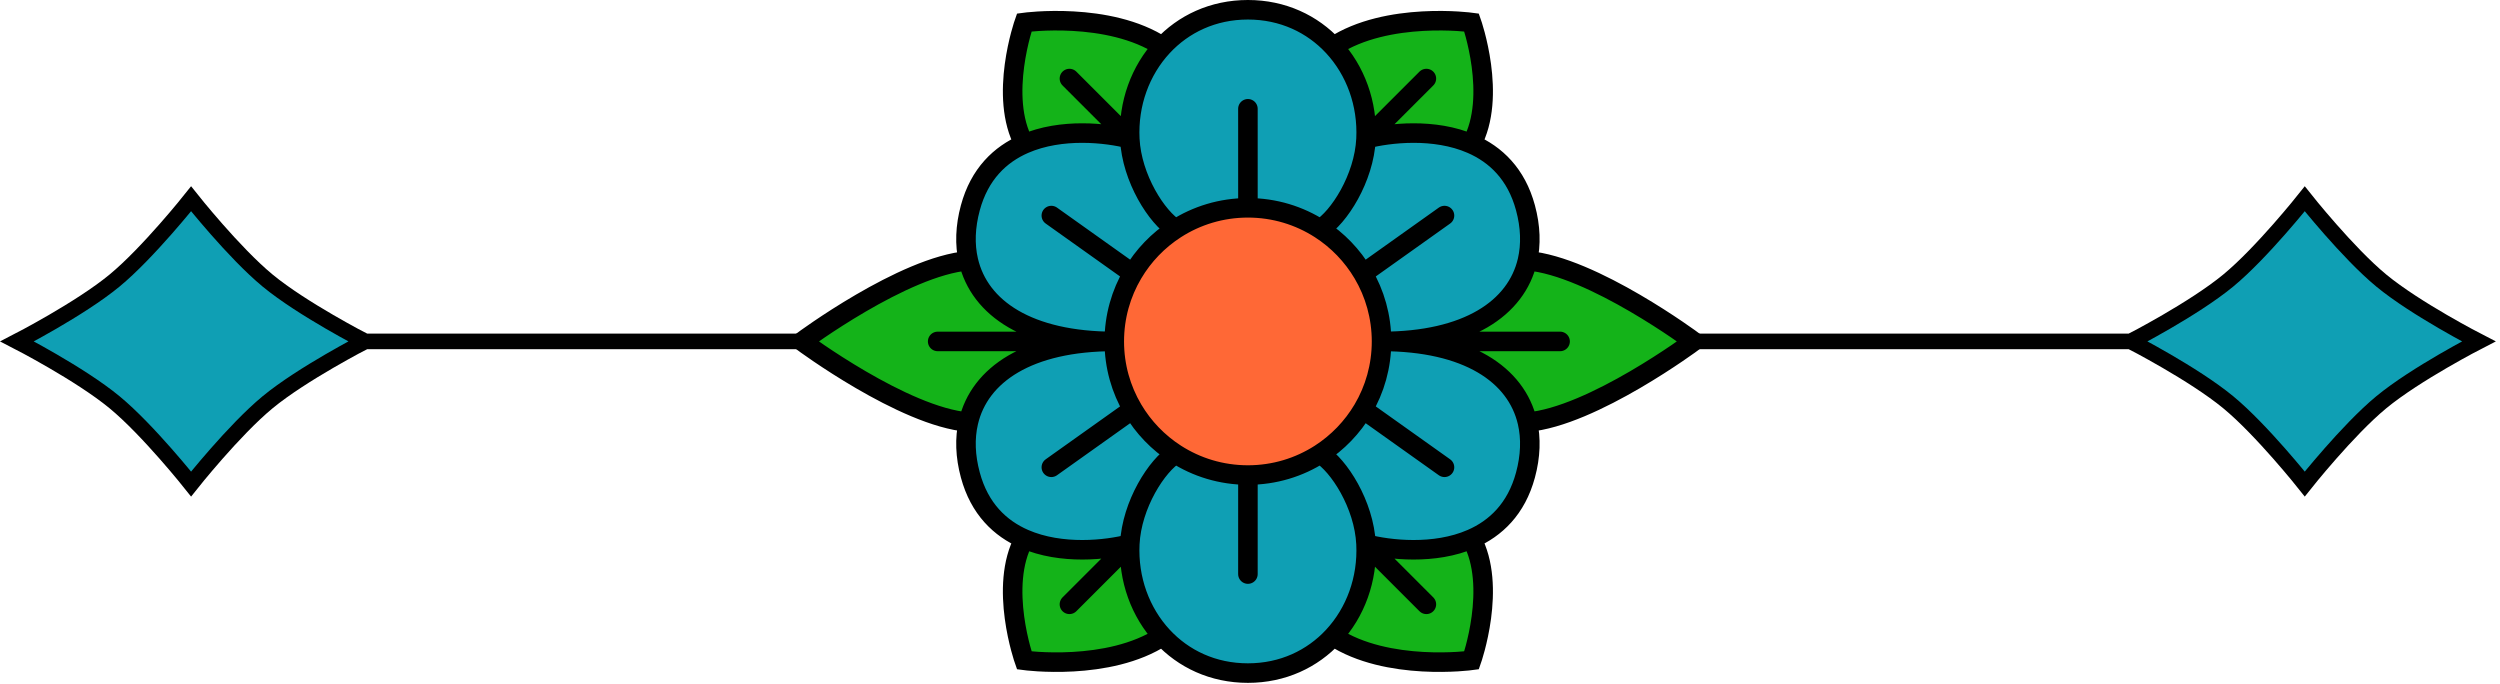 <svg width="212" height="58" viewBox="0 0 212 58" fill="none" xmlns="http://www.w3.org/2000/svg">
<path d="M22.694 34.111C19.833 36.472 16.204 41.045 16.204 41.045C16.204 41.045 12.574 36.472 9.714 34.111C6.779 31.69 1.45 28.951 1.45 28.951C1.45 28.951 6.779 26.213 9.714 23.791C12.574 21.431 16.204 16.858 16.204 16.858C16.204 16.858 19.833 21.431 22.694 23.791C25.628 26.213 30.957 28.951 30.957 28.951C30.957 28.951 25.628 31.69 22.694 34.111Z" fill="#0F9FB4"/>
<path d="M201.934 34.111C199.074 36.472 195.444 41.045 195.444 41.045C195.444 41.045 191.815 36.472 188.954 34.111C186.02 31.69 180.691 28.951 180.691 28.951C180.691 28.951 186.02 26.213 188.954 23.791C191.815 21.431 195.444 16.858 195.444 16.858C195.444 16.858 199.074 21.431 201.934 23.791C204.869 26.213 210.198 28.951 210.198 28.951C210.198 28.951 204.869 31.69 201.934 34.111Z" fill="#0F9FB4"/>
<path d="M30.957 28.951C30.957 28.951 25.628 31.69 22.694 34.111C19.833 36.472 16.204 41.045 16.204 41.045C16.204 41.045 12.574 36.472 9.714 34.111C6.779 31.69 1.45 28.951 1.45 28.951C1.45 28.951 6.779 26.213 9.714 23.791C12.574 21.431 16.204 16.858 16.204 16.858C16.204 16.858 19.833 21.431 22.694 23.791C25.628 26.213 30.957 28.951 30.957 28.951ZM30.957 28.951H49.674H68.391H105.824H143.257H161.974H180.691M180.691 28.951C180.691 28.951 186.02 31.69 188.954 34.111C191.815 36.472 195.444 41.045 195.444 41.045C195.444 41.045 199.074 36.472 201.934 34.111C204.869 31.69 210.198 28.951 210.198 28.951C210.198 28.951 204.869 26.213 201.934 23.791C199.074 21.431 195.444 16.858 195.444 16.858C195.444 16.858 191.815 21.431 188.954 23.791C186.02 26.213 180.691 28.951 180.691 28.951Z" stroke="black" stroke-width="1.326"/>
<path d="M115.839 46.128C115.677 42.784 113.53 39.445 111.947 38.489C113.434 37.532 114.683 36.237 115.585 34.712C116.582 33.024 117.155 31.056 117.155 28.953C124.433 28.953 128.587 31.764 129.525 35.797C129.845 37.172 129.791 38.688 129.36 40.284C128.583 43.163 126.827 44.811 124.788 45.7C121.628 47.078 117.785 46.636 115.839 46.128Z" fill="#0F9FB4"/>
<path d="M99.698 38.489C101.464 39.625 103.568 40.284 105.824 40.284C108.079 40.284 110.181 39.625 111.947 38.489C113.53 39.445 115.677 42.784 115.839 46.128C115.985 49.115 114.943 51.935 113.059 53.965C111.293 55.869 108.786 57.078 105.823 57.078C102.859 57.078 100.352 55.869 98.586 53.965C96.702 51.935 95.661 49.115 95.806 46.128C95.969 42.784 98.115 39.445 99.698 38.489Z" fill="#0F9FB4"/>
<path d="M99.698 38.489C98.115 39.445 95.969 42.784 95.806 46.128C93.86 46.636 90.017 47.078 86.858 45.7C84.818 44.811 83.063 43.163 82.285 40.284C81.854 38.688 81.8 37.172 82.12 35.797C83.058 31.764 87.213 28.953 94.49 28.953C94.49 31.056 95.063 33.024 96.061 34.712C96.962 36.237 98.211 37.532 99.698 38.489Z" fill="#0F9FB4"/>
<path d="M95.806 11.778C95.969 15.122 98.115 18.462 99.698 19.417C98.211 20.374 96.962 21.67 96.061 23.195C95.063 24.882 94.49 26.851 94.49 28.953C87.213 28.953 83.058 26.143 82.12 22.109C81.8 20.735 81.854 19.218 82.285 17.622C83.063 14.744 84.818 13.096 86.858 12.206C90.017 10.828 93.86 11.27 95.806 11.778Z" fill="#0F9FB4"/>
<path d="M105.824 17.622C103.568 17.622 101.464 18.281 99.698 19.417C98.115 18.462 95.969 15.122 95.806 11.778C95.661 8.791 96.702 5.971 98.586 3.941C100.352 2.037 102.859 0.828 105.823 0.828C108.786 0.828 111.293 2.037 113.059 3.941C114.943 5.971 115.985 8.791 115.839 11.778C115.677 15.122 113.53 18.462 111.947 19.417C110.181 18.281 108.079 17.622 105.824 17.622Z" fill="#0F9FB4"/>
<path d="M111.947 19.417C113.53 18.462 115.677 15.122 115.839 11.778C117.785 11.27 121.628 10.828 124.788 12.206C126.827 13.096 128.583 14.744 129.36 17.622C129.791 19.218 129.845 20.735 129.525 22.109C128.587 26.143 124.433 28.953 117.155 28.953C117.155 26.851 116.582 24.882 115.585 23.195C114.683 21.67 113.434 20.374 111.947 19.417Z" fill="#0F9FB4"/>
<path d="M105.824 40.284C103.568 40.284 101.464 39.625 99.698 38.489C98.211 37.532 96.962 36.237 96.061 34.712C95.063 33.024 94.49 31.056 94.49 28.953C94.49 26.851 95.063 24.882 96.061 23.195C96.962 21.67 98.211 20.374 99.698 19.417C101.464 18.281 103.568 17.622 105.824 17.622C108.079 17.622 110.181 18.281 111.947 19.417C113.434 20.374 114.683 21.67 115.585 23.195C116.582 24.882 117.155 26.851 117.155 28.953C117.155 31.056 116.582 33.024 115.585 34.712C114.683 36.237 113.434 37.532 111.947 38.489C110.181 39.625 108.079 40.284 105.824 40.284Z" fill="#FF6836"/>
<path d="M115.839 46.128C117.785 46.636 121.628 47.078 124.788 45.7C127.004 49.722 124.788 55.999 124.788 55.999C124.788 55.999 117.64 56.976 113.059 53.965C114.943 51.935 115.985 49.115 115.839 46.128Z" fill="#14B319"/>
<path d="M86.858 45.7C90.017 47.078 93.86 46.636 95.806 46.128C95.661 49.115 96.702 51.935 98.586 53.965C94.006 56.976 86.858 55.999 86.858 55.999C86.858 55.999 84.641 49.722 86.858 45.7Z" fill="#14B319"/>
<path d="M94.49 28.953C87.213 28.953 83.058 31.764 82.12 35.797C76.613 35.341 68.019 28.953 68.019 28.953C68.019 28.953 76.613 22.565 82.12 22.109C83.058 26.143 87.213 28.953 94.49 28.953Z" fill="#14B319"/>
<path d="M95.806 11.778C93.86 11.27 90.017 10.828 86.858 12.206C84.641 8.184 86.858 1.907 86.858 1.907C86.858 1.907 94.006 0.93 98.586 3.941C96.702 5.971 95.661 8.791 95.806 11.778Z" fill="#14B319"/>
<path d="M124.788 12.206C121.628 10.828 117.785 11.27 115.839 11.778C115.985 8.791 114.943 5.971 113.059 3.941C117.64 0.93 124.788 1.907 124.788 1.907C124.788 1.907 127.004 8.184 124.788 12.206Z" fill="#14B319"/>
<path d="M129.525 35.797C128.587 31.764 124.433 28.953 117.155 28.953C124.433 28.953 128.587 26.143 129.525 22.109C135.032 22.565 143.627 28.953 143.627 28.953C143.627 28.953 135.032 35.341 129.525 35.797Z" fill="#14B319"/>
<path d="M99.698 38.489C101.464 39.625 103.568 40.284 105.824 40.284M99.698 38.489C98.115 39.445 95.969 42.784 95.806 46.128M99.698 38.489C98.211 37.532 96.962 36.237 96.061 34.712M105.824 40.284C108.079 40.284 110.181 39.625 111.947 38.489M105.824 40.284L105.823 48.681M95.806 46.128C93.86 46.636 90.017 47.078 86.858 45.7M95.806 46.128C95.661 49.115 96.702 51.935 98.586 53.965M95.806 46.128L90.688 51.246M94.49 28.953C94.49 31.056 95.063 33.024 96.061 34.712M94.49 28.953C87.213 28.953 83.058 31.764 82.12 35.797M94.49 28.953C94.49 26.851 95.063 24.882 96.061 23.195M94.49 28.953C87.213 28.953 83.058 26.143 82.12 22.109M94.49 28.953H79.514M96.061 34.712L89.153 39.626M86.858 45.7C84.818 44.811 83.063 43.163 82.285 40.284C81.854 38.688 81.8 37.172 82.12 35.797M86.858 45.7C84.641 49.722 86.858 55.999 86.858 55.999C86.858 55.999 94.006 56.976 98.586 53.965M98.586 53.965C100.352 55.869 102.859 57.078 105.823 57.078C108.786 57.078 111.293 55.869 113.059 53.965M82.12 35.797C76.613 35.341 68.019 28.953 68.019 28.953C68.019 28.953 76.613 22.565 82.12 22.109M111.947 38.489C113.53 39.445 115.677 42.784 115.839 46.128M111.947 38.489C113.434 37.532 114.683 36.237 115.585 34.712M115.839 46.128C117.785 46.636 121.628 47.078 124.788 45.7M115.839 46.128C115.985 49.115 114.943 51.935 113.059 53.965M115.839 46.128L120.957 51.246M117.155 28.953C117.155 31.056 116.582 33.024 115.585 34.712M117.155 28.953C124.433 28.953 128.587 31.764 129.525 35.797M117.155 28.953C117.155 26.851 116.582 24.882 115.585 23.195M117.155 28.953C124.433 28.953 128.587 26.143 129.525 22.109M117.155 28.953H124.726H132.296M115.585 34.712L122.493 39.626M124.788 45.7C126.827 44.811 128.583 43.163 129.36 40.284C129.791 38.688 129.845 37.172 129.525 35.797M124.788 45.7C127.004 49.722 124.788 55.999 124.788 55.999C124.788 55.999 117.64 56.976 113.059 53.965M129.525 35.797C135.032 35.341 143.627 28.953 143.627 28.953C143.627 28.953 135.032 22.565 129.525 22.109M99.698 19.417C101.464 18.281 103.568 17.622 105.824 17.622M99.698 19.417C98.115 18.462 95.969 15.122 95.806 11.778M99.698 19.417C98.211 20.374 96.962 21.67 96.061 23.195M105.824 17.622C108.079 17.622 110.181 18.281 111.947 19.417M105.824 17.622L105.823 9.225M95.806 11.778C93.86 11.27 90.017 10.828 86.858 12.206M95.806 11.778C95.661 8.791 96.702 5.971 98.586 3.941M95.806 11.778L90.688 6.661M96.061 23.195L89.153 18.28M86.858 12.206C84.818 13.096 83.063 14.744 82.285 17.622C81.854 19.218 81.8 20.735 82.12 22.109M86.858 12.206C84.641 8.184 86.858 1.907 86.858 1.907C86.858 1.907 94.006 0.93 98.586 3.941M98.586 3.941C100.352 2.037 102.859 0.828 105.823 0.828C108.786 0.828 111.293 2.037 113.059 3.941M111.947 19.417C113.53 18.462 115.677 15.122 115.839 11.778M111.947 19.417C113.434 20.374 114.683 21.67 115.585 23.195M115.839 11.778C117.785 11.27 121.628 10.828 124.788 12.206M115.839 11.778C115.985 8.791 114.943 5.971 113.059 3.941M115.839 11.778L120.957 6.661M115.585 23.195L122.493 18.28M124.788 12.206C126.827 13.096 128.583 14.744 129.36 17.622C129.791 19.218 129.845 20.735 129.525 22.109M124.788 12.206C127.004 8.184 124.788 1.907 124.788 1.907C124.788 1.907 117.64 0.93 113.059 3.941" stroke="black" stroke-width="1.657" stroke-linecap="round"/>
</svg>
